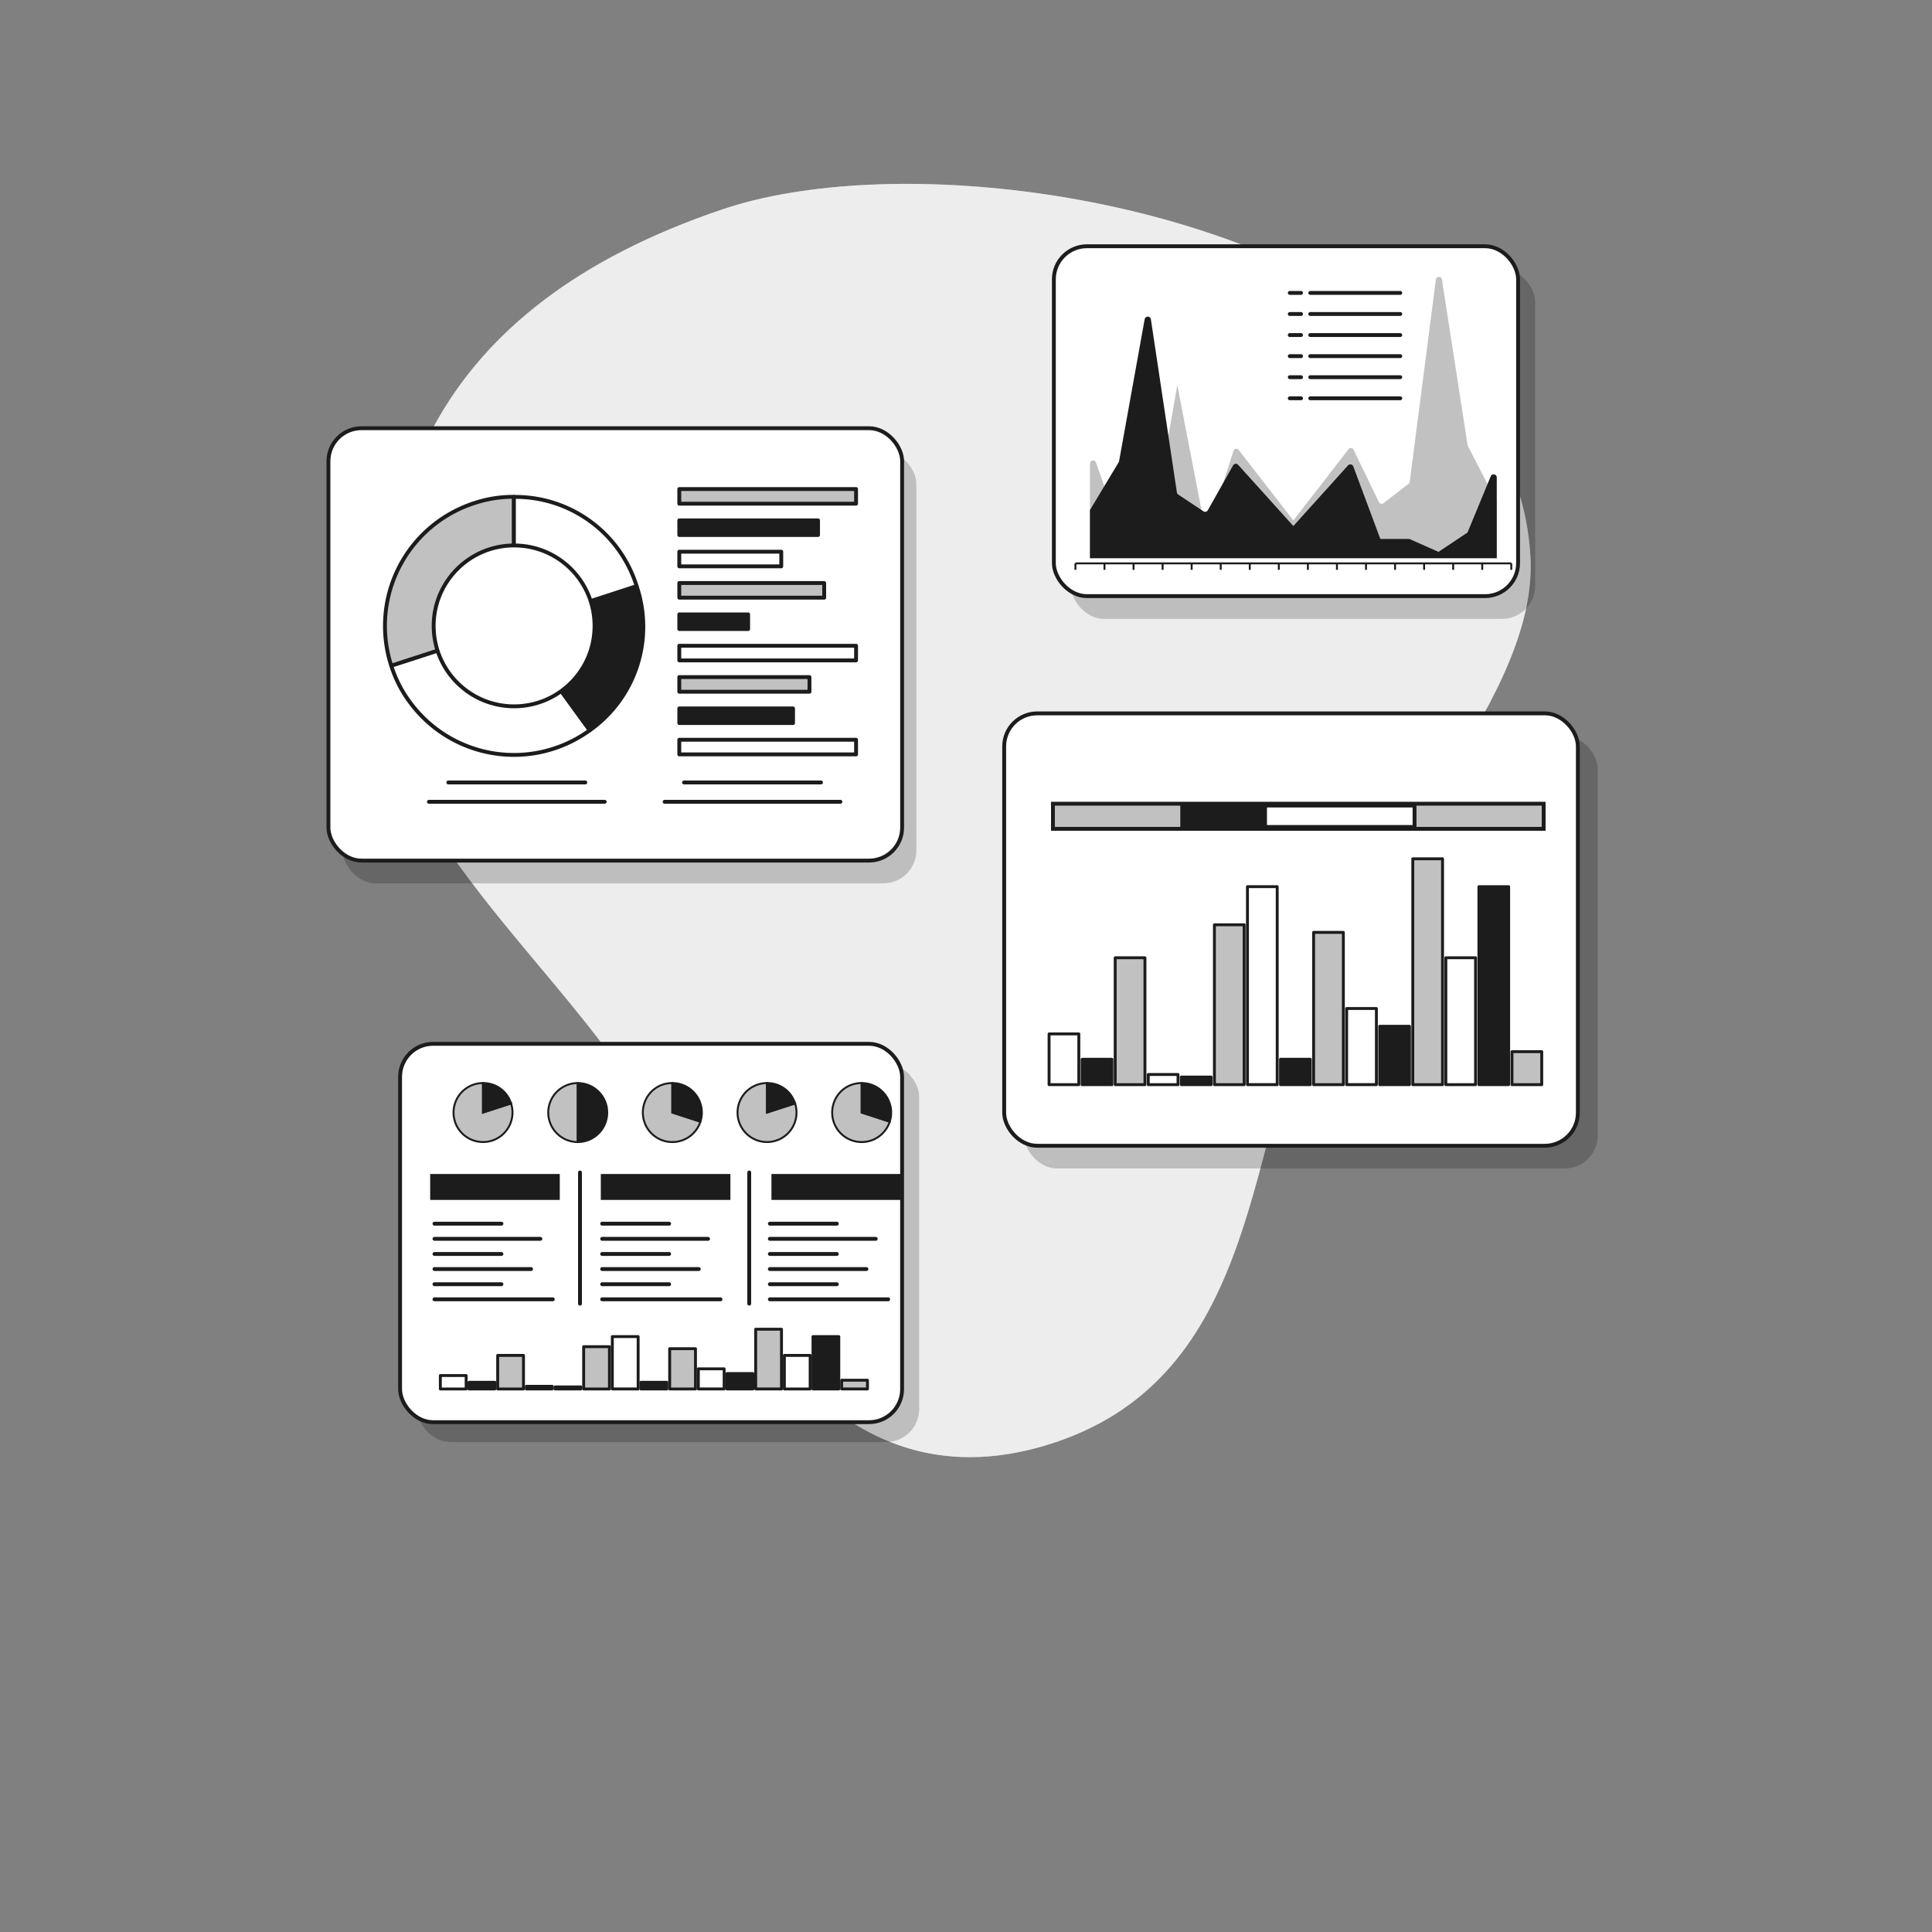 <svg xmlns="http://www.w3.org/2000/svg" viewBox="0 0 500 500"><rect x="0" y="0" width="500" height="500" fill="#808080" stroke="none"/><g id="freepik--background-simple--inject-2"><path d="M358.82,83C311.06,48.7,229.53,39.83,187,54.17,110.3,80.05,98,130.34,98.83,175.3s58.46,83.57,73.8,122.87,43.47,92.13,97.8,75.95,52-74.68,68.46-114.18,59.51-80,57.17-116.26C394.43,118.36,379.92,98.21,358.82,83Z" style="fill:#C1C1C1"></path><path d="M358.82,83C311.06,48.7,229.53,39.83,187,54.17,110.3,80.05,98,130.34,98.83,175.3s58.46,83.57,73.8,122.87,43.47,92.13,97.8,75.95,52-74.68,68.46-114.18,59.51-80,57.17-116.26C394.43,118.36,379.92,98.21,358.82,83Z" style="fill:#fff;opacity:0.7"></path></g><g id="freepik--Charts--inject-2"><rect x="88.68" y="116.71" width="148.47" height="111.9" rx="8.55" style="opacity:0.2"></rect><rect x="85" y="110.82" width="148.47" height="111.9" rx="8.55" style="fill:#fff;stroke:#1c1c1c;stroke-linecap:round;stroke-linejoin:round"></rect><path d="M133,162,101.26,172.3a33.4,33.4,0,0,1,21.44-42.08A31.71,31.71,0,0,1,133,128.58Z" style="fill:#C1C1C1;stroke:#1c1c1c;stroke-linecap:round;stroke-linejoin:round"></path><path d="M133,162l19.63,27A33.39,33.39,0,0,1,106,181.61a31.75,31.75,0,0,1-4.74-9.31Z" style="fill:#fff;stroke:#1c1c1c;stroke-linecap:round;stroke-linejoin:round"></path><path d="M133,162l31.76-10.32A32.87,32.87,0,0,1,152.65,189Z" style="fill:#1c1c1c;stroke:#1c1c1c;stroke-linecap:round;stroke-linejoin:round"></path><path d="M133,162v-33.4a32.88,32.88,0,0,1,31.76,23.08Z" style="fill:#fff;stroke:#1c1c1c;stroke-linecap:round;stroke-linejoin:round"></path><circle cx="133.05" cy="161.98" r="20.82" style="fill:#fff;stroke:#1c1c1c;stroke-linecap:round;stroke-linejoin:round"></circle><rect x="175.8" y="126.56" width="45.75" height="3.79" style="fill:#C1C1C1;stroke:#1c1c1c;stroke-linecap:round;stroke-linejoin:round"></rect><rect x="175.8" y="134.67" width="35.91" height="3.79" style="fill:#1c1c1c;stroke:#1c1c1c;stroke-linecap:round;stroke-linejoin:round"></rect><rect x="175.8" y="142.78" width="26.39" height="3.79" style="fill:#fff;stroke:#1c1c1c;stroke-linecap:round;stroke-linejoin:round"></rect><rect x="175.8" y="150.89" width="37.5" height="3.79" style="fill:#C1C1C1;stroke:#1c1c1c;stroke-linecap:round;stroke-linejoin:round"></rect><rect x="175.8" y="159" width="17.82" height="3.79" style="fill:#1c1c1c;stroke:#1c1c1c;stroke-linecap:round;stroke-linejoin:round"></rect><rect x="175.8" y="167.12" width="45.75" height="3.79" style="fill:#fff;stroke:#1c1c1c;stroke-linecap:round;stroke-linejoin:round"></rect><rect x="175.8" y="175.23" width="33.69" height="3.79" style="fill:#C1C1C1;stroke:#1c1c1c;stroke-linecap:round;stroke-linejoin:round"></rect><rect x="175.8" y="183.34" width="29.44" height="3.79" style="fill:#1c1c1c;stroke:#1c1c1c;stroke-linecap:round;stroke-linejoin:round"></rect><rect x="175.8" y="191.45" width="45.75" height="3.79" style="fill:#fff;stroke:#1c1c1c;stroke-linecap:round;stroke-linejoin:round"></rect><line x1="116.02" y1="202.5" x2="151.48" y2="202.5" style="fill:none;stroke:#1c1c1c;stroke-linecap:round;stroke-linejoin:round"></line><line x1="111" y1="207.5" x2="156.5" y2="207.5" style="fill:none;stroke:#1c1c1c;stroke-linecap:round;stroke-linejoin:round"></line><line x1="177.02" y1="202.5" x2="212.48" y2="202.5" style="fill:none;stroke:#1c1c1c;stroke-linecap:round;stroke-linejoin:round"></line><line x1="172" y1="207.5" x2="217.5" y2="207.5" style="fill:none;stroke:#1c1c1c;stroke-linecap:round;stroke-linejoin:round"></line><rect x="107.96" y="275.28" width="129.92" height="97.92" rx="8.55" style="opacity:0.2"></rect><rect x="103.54" y="270.14" width="129.92" height="97.92" rx="8.55" style="fill:#fff;stroke:#1c1c1c;stroke-linecap:round;stroke-linejoin:round"></rect><line x1="112.44" y1="316.69" x2="129.77" y2="316.69" style="fill:none;stroke:#1c1c1c;stroke-linecap:round;stroke-linejoin:round"></line><line x1="112.44" y1="320.61" x2="139.85" y2="320.61" style="fill:none;stroke:#1c1c1c;stroke-linecap:round;stroke-linejoin:round"></line><line x1="112.44" y1="324.52" x2="129.77" y2="324.52" style="fill:none;stroke:#1c1c1c;stroke-linecap:round;stroke-linejoin:round"></line><line x1="112.44" y1="328.43" x2="137.44" y2="328.43" style="fill:none;stroke:#1c1c1c;stroke-linecap:round;stroke-linejoin:round"></line><line x1="112.44" y1="332.35" x2="129.77" y2="332.35" style="fill:none;stroke:#1c1c1c;stroke-linecap:round;stroke-linejoin:round"></line><line x1="112.44" y1="336.26" x2="143.06" y2="336.26" style="fill:none;stroke:#1c1c1c;stroke-linecap:round;stroke-linejoin:round"></line><line x1="155.84" y1="316.69" x2="173.17" y2="316.69" style="fill:none;stroke:#1c1c1c;stroke-linecap:round;stroke-linejoin:round"></line><line x1="155.84" y1="320.61" x2="183.25" y2="320.61" style="fill:none;stroke:#1c1c1c;stroke-linecap:round;stroke-linejoin:round"></line><line x1="155.84" y1="324.52" x2="173.17" y2="324.52" style="fill:none;stroke:#1c1c1c;stroke-linecap:round;stroke-linejoin:round"></line><line x1="155.84" y1="328.43" x2="180.84" y2="328.43" style="fill:none;stroke:#1c1c1c;stroke-linecap:round;stroke-linejoin:round"></line><line x1="155.84" y1="332.35" x2="173.17" y2="332.35" style="fill:none;stroke:#1c1c1c;stroke-linecap:round;stroke-linejoin:round"></line><line x1="155.84" y1="336.26" x2="186.46" y2="336.26" style="fill:none;stroke:#1c1c1c;stroke-linecap:round;stroke-linejoin:round"></line><line x1="199.24" y1="316.69" x2="216.57" y2="316.69" style="fill:none;stroke:#1c1c1c;stroke-linecap:round;stroke-linejoin:round"></line><line x1="199.24" y1="320.61" x2="226.64" y2="320.61" style="fill:none;stroke:#1c1c1c;stroke-linecap:round;stroke-linejoin:round"></line><line x1="199.24" y1="324.52" x2="216.57" y2="324.52" style="fill:none;stroke:#1c1c1c;stroke-linecap:round;stroke-linejoin:round"></line><line x1="199.24" y1="328.43" x2="224.23" y2="328.43" style="fill:none;stroke:#1c1c1c;stroke-linecap:round;stroke-linejoin:round"></line><line x1="199.24" y1="332.35" x2="216.57" y2="332.35" style="fill:none;stroke:#1c1c1c;stroke-linecap:round;stroke-linejoin:round"></line><line x1="199.24" y1="336.26" x2="229.86" y2="336.26" style="fill:none;stroke:#1c1c1c;stroke-linecap:round;stroke-linejoin:round"></line><rect x="111.33" y="303.83" width="33.54" height="6.71" style="fill:#1c1c1c"></rect><rect x="155.49" y="303.83" width="33.54" height="6.71" style="fill:#1c1c1c"></rect><rect x="199.65" y="303.83" width="33.54" height="6.71" style="fill:#1c1c1c"></rect><line x1="150.1" y1="303.44" x2="150.1" y2="337.39" style="fill:none;stroke:#1c1c1c;stroke-linecap:round;stroke-linejoin:round"></line><line x1="193.9" y1="303.44" x2="193.9" y2="337.39" style="fill:none;stroke:#1c1c1c;stroke-linecap:round;stroke-linejoin:round"></line><path d="M125,287.93l7.26-2.36a7.63,7.63,0,1,1-9.62-4.9,7.28,7.28,0,0,1,2.36-.37Z" style="fill:#C1C1C1;stroke:#1c1c1c;stroke-miterlimit:10;stroke-width:0.5px"></path><path d="M125,287.93V280.3a7.51,7.51,0,0,1,7.26,5.27Z" style="fill:#1c1c1c;stroke:#1c1c1c;stroke-miterlimit:10;stroke-width:0.5px"></path><path d="M198.5,287.93l7.26-2.36a7.63,7.63,0,1,1-9.61-4.9,7.22,7.22,0,0,1,2.35-.37Z" style="fill:#C1C1C1;stroke:#1c1c1c;stroke-miterlimit:10;stroke-width:0.5px"></path><path d="M198.5,287.93V280.3a7.5,7.5,0,0,1,7.26,5.27Z" style="fill:#1c1c1c;stroke:#1c1c1c;stroke-miterlimit:10;stroke-width:0.5px"></path><path d="M149.52,287.93v7.63a7.63,7.63,0,1,1,0-15.26h0Z" style="fill:#C1C1C1;stroke:#1c1c1c;stroke-miterlimit:10;stroke-width:0.5px"></path><path d="M149.52,287.93V280.3a7.63,7.63,0,1,1,0,15.26h0Z" style="fill:#1c1c1c;stroke:#1c1c1c;stroke-miterlimit:10;stroke-width:0.5px"></path><path d="M174,287.93l7.26,2.36a7.63,7.63,0,1,1-14.52-4.72A7.51,7.51,0,0,1,174,280.3Z" style="fill:#C1C1C1;stroke:#1c1c1c;stroke-miterlimit:10;stroke-width:0.5px"></path><path d="M174,287.93V280.3a7.63,7.63,0,0,1,7.64,7.63,7.29,7.29,0,0,1-.38,2.36Z" style="fill:#1c1c1c;stroke:#1c1c1c;stroke-miterlimit:10;stroke-width:0.5px"></path><path d="M223,287.93l7.26,2.36a7.63,7.63,0,1,1-14.52-4.72A7.51,7.51,0,0,1,223,280.3Z" style="fill:#C1C1C1;stroke:#1c1c1c;stroke-miterlimit:10;stroke-width:0.5px"></path><path d="M223,287.93V280.3a7.62,7.62,0,0,1,7.63,7.63,7.28,7.28,0,0,1-.37,2.36Z" style="fill:#1c1c1c;stroke:#1c1c1c;stroke-miterlimit:10;stroke-width:0.5px"></path><rect x="217.82" y="357.2" width="6.68" height="2.26" style="fill:#C1C1C1;stroke:#1c1c1c;stroke-linecap:round;stroke-linejoin:round;stroke-width:0.75px"></rect><rect x="210.4" y="345.91" width="6.68" height="13.55" style="fill:#1c1c1c;stroke:#1c1c1c;stroke-linecap:round;stroke-linejoin:round;stroke-width:0.75px"></rect><rect x="202.99" y="350.78" width="6.68" height="8.69" style="fill:#fff;stroke:#1c1c1c;stroke-linecap:round;stroke-linejoin:round;stroke-width:0.75px"></rect><rect x="195.57" y="344" width="6.68" height="15.46" style="fill:#C1C1C1;stroke:#1c1c1c;stroke-linecap:round;stroke-linejoin:round;stroke-width:0.75px"></rect><rect x="188.15" y="355.47" width="6.68" height="4" style="fill:#1c1c1c;stroke:#1c1c1c;stroke-linecap:round;stroke-linejoin:round;stroke-width:0.75px"></rect><rect x="180.73" y="354.25" width="6.68" height="5.21" style="fill:#fff;stroke:#1c1c1c;stroke-linecap:round;stroke-linejoin:round;stroke-width:0.75px"></rect><rect x="173.31" y="349.04" width="6.68" height="10.43" style="fill:#C1C1C1;stroke:#1c1c1c;stroke-linecap:round;stroke-linejoin:round;stroke-width:0.75px"></rect><rect x="165.89" y="357.73" width="6.68" height="1.74" style="fill:#1c1c1c;stroke:#1c1c1c;stroke-linecap:round;stroke-linejoin:round;stroke-width:0.75px"></rect><rect x="158.47" y="345.91" width="6.68" height="13.55" style="fill:#fff;stroke:#1c1c1c;stroke-linecap:round;stroke-linejoin:round;stroke-width:0.75px"></rect><rect x="151.05" y="348.52" width="6.68" height="10.95" style="fill:#C1C1C1;stroke:#1c1c1c;stroke-linecap:round;stroke-linejoin:round;stroke-width:0.75px"></rect><rect x="143.64" y="358.94" width="6.68" height="0.52" style="fill:#1c1c1c;stroke:#1c1c1c;stroke-linecap:round;stroke-linejoin:round;stroke-width:0.75px"></rect><rect x="136.22" y="358.77" width="6.68" height="0.69" style="fill:#fff;stroke:#1c1c1c;stroke-linecap:round;stroke-linejoin:round;stroke-width:0.75px"></rect><rect x="128.8" y="350.78" width="6.68" height="8.69" style="fill:#C1C1C1;stroke:#1c1c1c;stroke-linecap:round;stroke-linejoin:round;stroke-width:0.75px"></rect><rect x="121.38" y="357.73" width="6.68" height="1.74" style="fill:#1c1c1c;stroke:#1c1c1c;stroke-linecap:round;stroke-linejoin:round;stroke-width:0.75px"></rect><rect x="113.96" y="355.99" width="6.68" height="3.48" style="fill:#fff;stroke:#1c1c1c;stroke-linecap:round;stroke-linejoin:round;stroke-width:0.75px"></rect><rect x="265.03" y="190.5" width="148.47" height="111.9" rx="8.55" style="opacity:0.2"></rect><rect x="259.88" y="184.62" width="148.47" height="111.9" rx="8.55" style="fill:#fff;stroke:#1c1c1c;stroke-linecap:round;stroke-linejoin:round"></rect><rect x="391.3" y="272.17" width="7.7" height="8.54" style="fill:#C1C1C1;stroke:#1c1c1c;stroke-linecap:round;stroke-linejoin:round;stroke-width:0.75px"></rect><rect x="382.74" y="229.47" width="7.7" height="51.23" style="fill:#1c1c1c;stroke:#1c1c1c;stroke-linecap:round;stroke-linejoin:round;stroke-width:0.75px"></rect><rect x="374.18" y="247.87" width="7.7" height="32.84" style="fill:#fff;stroke:#1c1c1c;stroke-linecap:round;stroke-linejoin:round;stroke-width:0.75px"></rect><rect x="365.63" y="222.25" width="7.7" height="58.46" style="fill:#C1C1C1;stroke:#1c1c1c;stroke-linecap:round;stroke-linejoin:round;stroke-width:0.75px"></rect><rect x="357.07" y="265.6" width="7.7" height="15.11" style="fill:#1c1c1c;stroke:#1c1c1c;stroke-linecap:round;stroke-linejoin:round;stroke-width:0.75px"></rect><rect x="348.51" y="261" width="7.7" height="19.7" style="fill:#fff;stroke:#1c1c1c;stroke-linecap:round;stroke-linejoin:round;stroke-width:0.75px"></rect><rect x="339.96" y="241.3" width="7.7" height="39.41" style="fill:#C1C1C1;stroke:#1c1c1c;stroke-linecap:round;stroke-linejoin:round;stroke-width:0.75px"></rect><rect x="331.4" y="274.14" width="7.7" height="6.57" style="fill:#1c1c1c;stroke:#1c1c1c;stroke-linecap:round;stroke-linejoin:round;stroke-width:0.75px"></rect><rect x="322.84" y="229.47" width="7.7" height="51.23" style="fill:#fff;stroke:#1c1c1c;stroke-linecap:round;stroke-linejoin:round;stroke-width:0.75px"></rect><rect x="314.29" y="239.33" width="7.7" height="41.38" style="fill:#C1C1C1;stroke:#1c1c1c;stroke-linecap:round;stroke-linejoin:round;stroke-width:0.75px"></rect><rect x="305.73" y="278.73" width="7.7" height="1.97" style="fill:#1c1c1c;stroke:#1c1c1c;stroke-linecap:round;stroke-linejoin:round;stroke-width:0.75px"></rect><rect x="297.17" y="278.08" width="7.7" height="2.63" style="fill:#fff;stroke:#1c1c1c;stroke-linecap:round;stroke-linejoin:round;stroke-width:0.75px"></rect><rect x="288.61" y="247.87" width="7.7" height="32.84" style="fill:#C1C1C1;stroke:#1c1c1c;stroke-linecap:round;stroke-linejoin:round;stroke-width:0.75px"></rect><rect x="280.06" y="274.14" width="7.7" height="6.57" style="fill:#1c1c1c;stroke:#1c1c1c;stroke-linecap:round;stroke-linejoin:round;stroke-width:0.75px"></rect><rect x="271.5" y="267.57" width="7.7" height="13.14" style="fill:#fff;stroke:#1c1c1c;stroke-linecap:round;stroke-linejoin:round;stroke-width:0.75px"></rect><rect x="272.5" y="208" width="127" height="6.5" style="fill:#C1C1C1;stroke:#1c1c1c;stroke-miterlimit:10"></rect><rect x="305.96" y="208.47" width="20.6" height="5.55" style="fill:#1c1c1c;stroke:#1c1c1c;stroke-miterlimit:10"></rect><rect x="327.39" y="208.47" width="38.69" height="5.55" style="fill:#fff;stroke:#1c1c1c;stroke-miterlimit:10"></rect><rect x="277.16" y="69.61" width="120.14" height="90.55" rx="8.55" style="opacity:0.2"></rect><rect x="272.74" y="63.73" width="120.14" height="90.55" rx="8.55" style="fill:#fff;stroke:#1c1c1c;stroke-linecap:round;stroke-linejoin:round"></rect><line x1="278.32" y1="145.8" x2="391.12" y2="145.8" style="fill:none;stroke:#1c1c1c;stroke-miterlimit:10;stroke-width:0.5px"></line><line x1="278.32" y1="145.8" x2="278.32" y2="147.47" style="fill:none;stroke:#1c1c1c;stroke-miterlimit:10;stroke-width:0.5px"></line><line x1="285.84" y1="145.8" x2="285.84" y2="147.47" style="fill:none;stroke:#1c1c1c;stroke-miterlimit:10;stroke-width:0.5px"></line><line x1="293.36" y1="145.8" x2="293.36" y2="147.47" style="fill:none;stroke:#1c1c1c;stroke-miterlimit:10;stroke-width:0.5px"></line><line x1="300.88" y1="145.8" x2="300.88" y2="147.47" style="fill:none;stroke:#1c1c1c;stroke-miterlimit:10;stroke-width:0.5px"></line><line x1="308.4" y1="145.8" x2="308.4" y2="147.47" style="fill:none;stroke:#1c1c1c;stroke-miterlimit:10;stroke-width:0.5px"></line><line x1="315.92" y1="145.8" x2="315.92" y2="147.47" style="fill:none;stroke:#1c1c1c;stroke-miterlimit:10;stroke-width:0.5px"></line><line x1="323.44" y1="145.8" x2="323.44" y2="147.47" style="fill:none;stroke:#1c1c1c;stroke-miterlimit:10;stroke-width:0.5px"></line><line x1="330.96" y1="145.8" x2="330.96" y2="147.47" style="fill:none;stroke:#1c1c1c;stroke-miterlimit:10;stroke-width:0.5px"></line><line x1="338.48" y1="145.8" x2="338.48" y2="147.47" style="fill:none;stroke:#1c1c1c;stroke-miterlimit:10;stroke-width:0.5px"></line><line x1="346" y1="145.8" x2="346" y2="147.47" style="fill:none;stroke:#1c1c1c;stroke-miterlimit:10;stroke-width:0.5px"></line><line x1="353.52" y1="145.8" x2="353.52" y2="147.47" style="fill:none;stroke:#1c1c1c;stroke-miterlimit:10;stroke-width:0.5px"></line><line x1="361.04" y1="145.8" x2="361.04" y2="147.47" style="fill:none;stroke:#1c1c1c;stroke-miterlimit:10;stroke-width:0.5px"></line><line x1="368.56" y1="145.8" x2="368.56" y2="147.47" style="fill:none;stroke:#1c1c1c;stroke-miterlimit:10;stroke-width:0.5px"></line><line x1="376.08" y1="145.8" x2="376.08" y2="147.47" style="fill:none;stroke:#1c1c1c;stroke-miterlimit:10;stroke-width:0.5px"></line><line x1="383.6" y1="145.8" x2="383.6" y2="147.47" style="fill:none;stroke:#1c1c1c;stroke-miterlimit:10;stroke-width:0.5px"></line><line x1="391.12" y1="145.8" x2="391.12" y2="147.47" style="fill:none;stroke:#1c1c1c;stroke-miterlimit:10;stroke-width:0.5px"></line><path d="M282.08,144.44H387.36V129.89l-7.45-14.4a1.19,1.19,0,0,1-.1-.32l-6.62-42.71a.8.8,0,0,0-1.6,0l-6.74,52.14a1,1,0,0,1-.35.64l-6.49,5a.76.76,0,0,1-1.16-.33l-6.54-13.49a.75.75,0,0,0-1.31-.17L342.24,125l-7.52,9.7L327.2,125l-6.63-8.55a.76.76,0,0,0-1.36.3l-7,21.83-7.52-38.91-7.52,42.79-7.52-5.82-6-16.9c-.34-1-1.56-.68-1.56.36Z" style="fill:#C1C1C1"></path><path d="M387.36,144.47H282.08V132l7.44-12.38a.73.73,0,0,0,.1-.28l6.62-36.73a.82.82,0,0,1,1.61,0l6.73,44.84a.86.86,0,0,0,.36.55l6.49,4.32a.81.81,0,0,0,1.16-.28l6.53-11.6a.81.81,0,0,1,1.31-.14l6.77,7.5,7.52,8.34,7.52-8.34,6.62-7.35a.82.82,0,0,1,1.37.26l7,18.77h7.52l7.52,3.34,7.52-5,6-14.53a.81.81,0,0,1,1.57.31Z" style="fill:#1c1c1c"></path><line x1="339.09" y1="75.8" x2="362.39" y2="75.8" style="fill:none;stroke:#1c1c1c;stroke-linecap:round;stroke-linejoin:round"></line><line x1="339.09" y1="81.26" x2="362.39" y2="81.26" style="fill:none;stroke:#1c1c1c;stroke-linecap:round;stroke-linejoin:round"></line><line x1="339.09" y1="86.71" x2="362.39" y2="86.71" style="fill:none;stroke:#1c1c1c;stroke-linecap:round;stroke-linejoin:round"></line><line x1="339.09" y1="92.17" x2="362.39" y2="92.17" style="fill:none;stroke:#1c1c1c;stroke-linecap:round;stroke-linejoin:round"></line><line x1="339.09" y1="97.62" x2="362.39" y2="97.62" style="fill:none;stroke:#1c1c1c;stroke-linecap:round;stroke-linejoin:round"></line><line x1="339.09" y1="103.08" x2="362.39" y2="103.08" style="fill:none;stroke:#1c1c1c;stroke-linecap:round;stroke-linejoin:round"></line><line x1="333.79" y1="75.8" x2="336.71" y2="75.8" style="fill:none;stroke:#1c1c1c;stroke-linecap:round;stroke-linejoin:round"></line><line x1="333.79" y1="81.26" x2="336.71" y2="81.26" style="fill:none;stroke:#1c1c1c;stroke-linecap:round;stroke-linejoin:round"></line><line x1="333.79" y1="86.71" x2="336.71" y2="86.71" style="fill:none;stroke:#1c1c1c;stroke-linecap:round;stroke-linejoin:round"></line><line x1="333.79" y1="92.17" x2="336.71" y2="92.17" style="fill:none;stroke:#1c1c1c;stroke-linecap:round;stroke-linejoin:round"></line><line x1="333.79" y1="97.62" x2="336.71" y2="97.62" style="fill:none;stroke:#1c1c1c;stroke-linecap:round;stroke-linejoin:round"></line><line x1="333.79" y1="103.08" x2="336.71" y2="103.08" style="fill:none;stroke:#1c1c1c;stroke-linecap:round;stroke-linejoin:round"></line></g></svg>